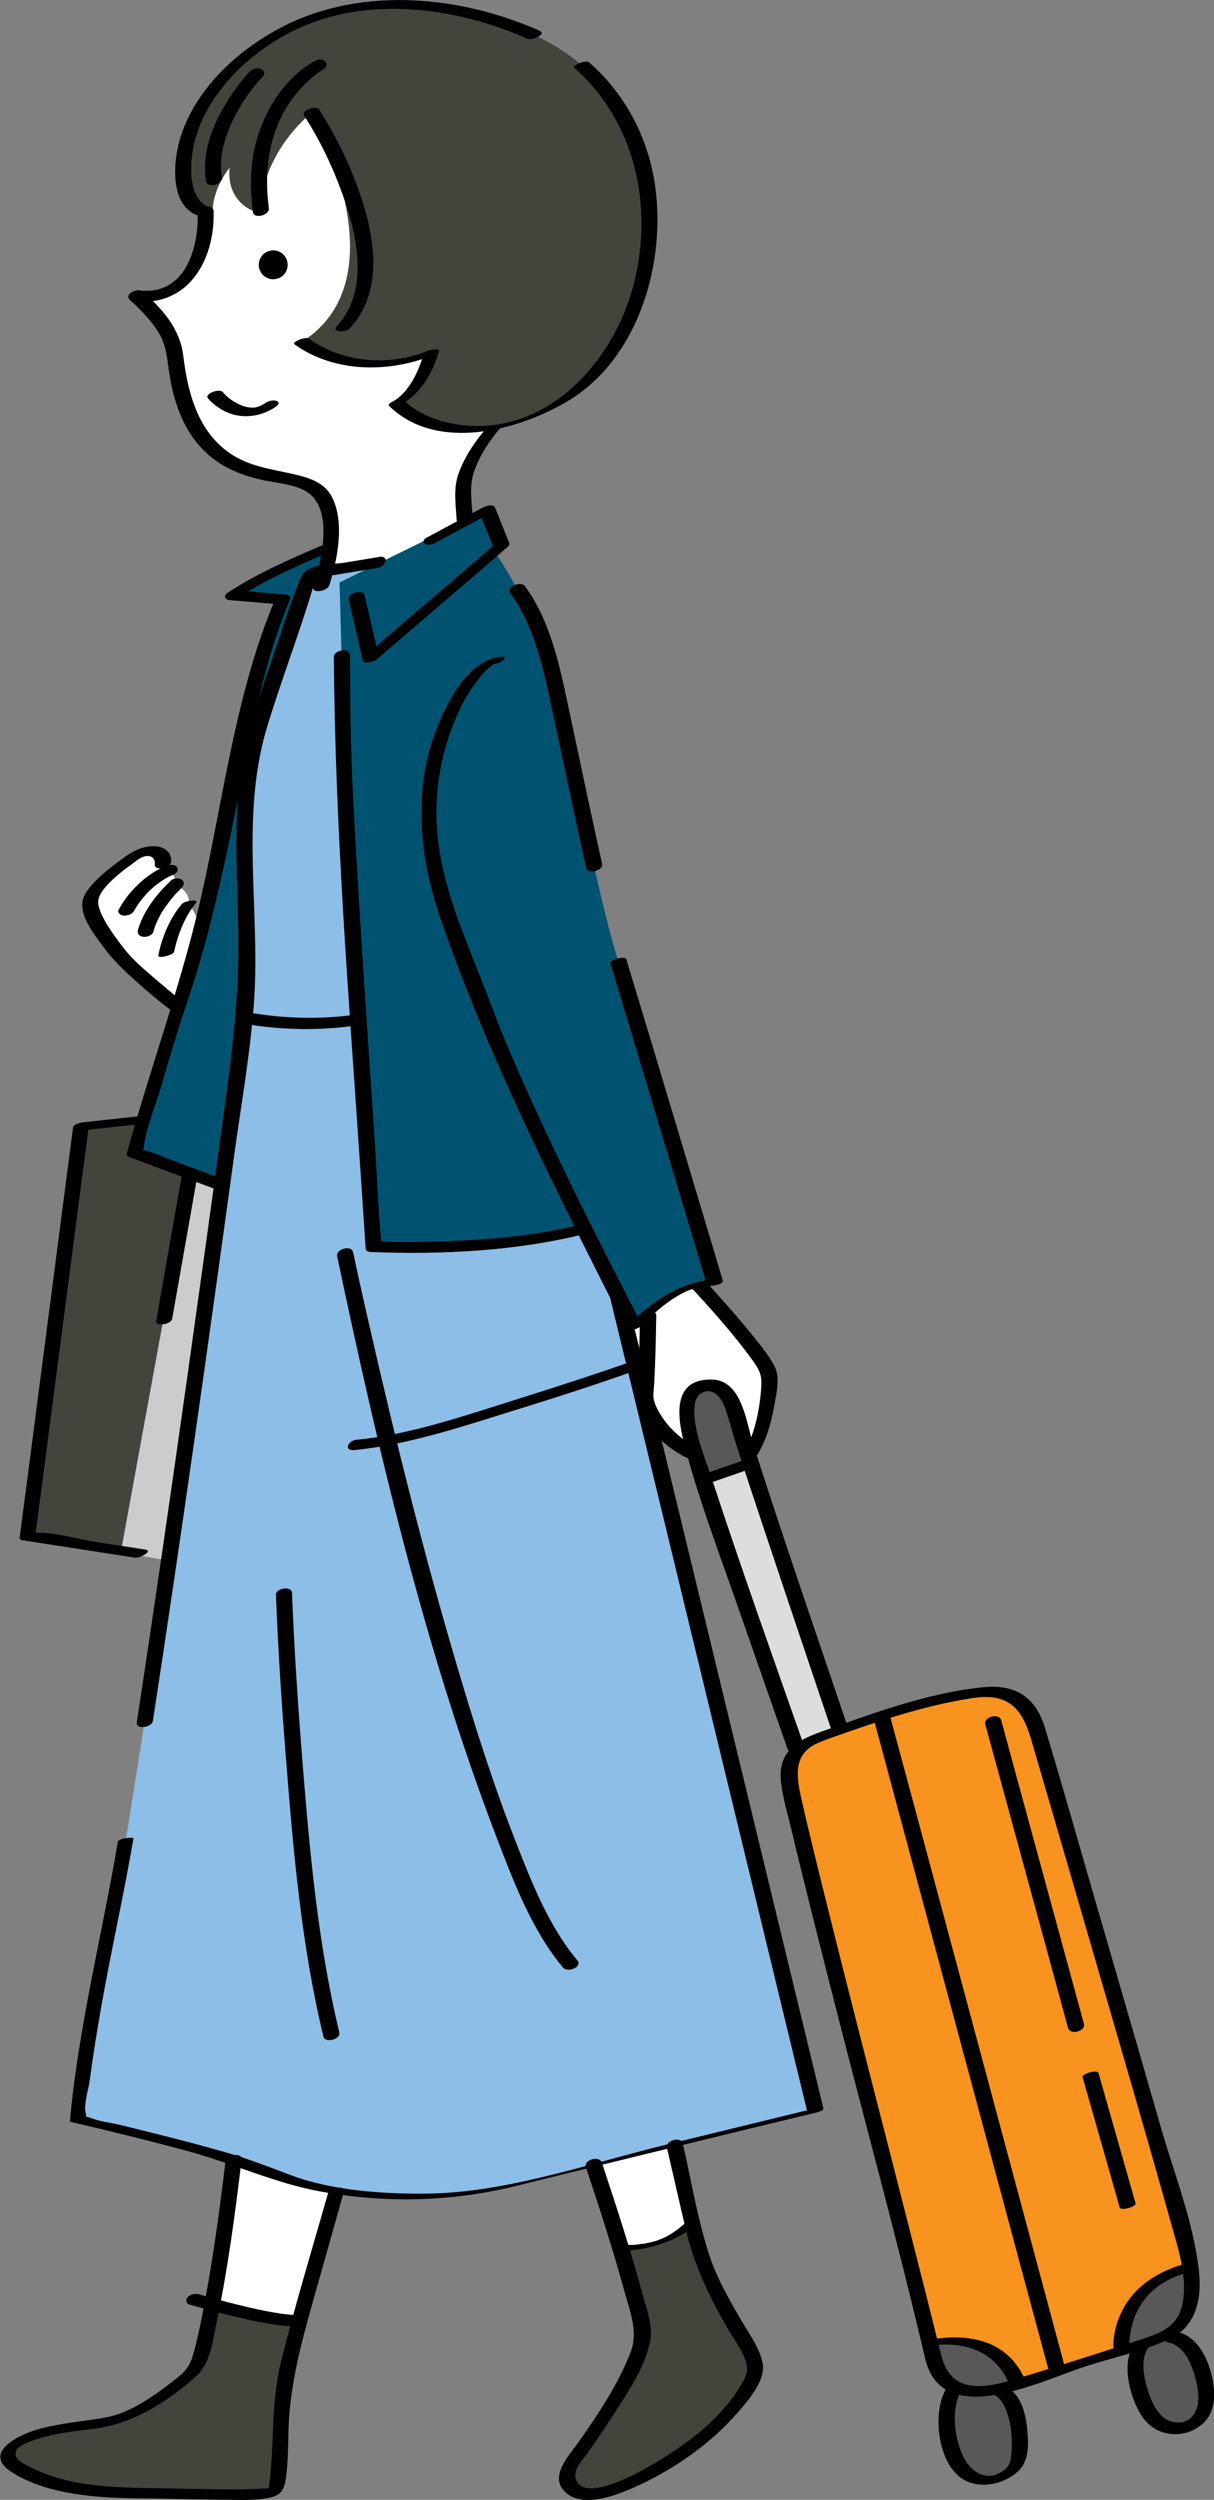 <?xml version="1.0" encoding="UTF-8"?><svg xmlns="http://www.w3.org/2000/svg" viewBox="0 0 58.03 119.42"><rect x="0" y="0" width="58.03" height="119.42" fill="#808080" stroke="none"/><defs><style>.d{fill:#fff;}.e{fill:#43453c;}.f{fill:#dcdddd;}.g{fill:#8cbee7;}.h{fill:#005370;}.i{fill:#595757;}.j{fill:#f7931e;}.k{fill:#ccc;}</style></defs><g id="a"/><g id="b"><g id="c"><g><g><path class="i" d="M56.06,111.64c.69,.12,1.38,.94,1.58,2.54,.2,1.63-1.23,2.14-2.14,1.63-.92-.5-1.63-2.85-.92-3.77l-.03-.07c.34-.11,.6-.19,.74-.24,.26-.08,.55-.18,.83-.38l-.06,.29Z"/><path class="i" d="M56.87,108.22c.29,1.87-.17,2.71-.75,3.13-.28,.2-.57,.3-.83,.38-.14,.05-.4,.12-.74,.24-.26,.09-.56,.18-.9,.29l-.04-.12c0-3.3,2.69-3.83,3.26-3.91Z"/><path class="j" d="M56.65,107.18c.1,.38,.17,.73,.22,1.04-.58,.08-3.26,.61-3.26,3.91l.04,.12c-.92,.29-2.06,.66-3.15,1l-.03-.28-8.29-30.85-.04-.12c1.74-.52,3.46-.96,4.46-1.13,1.56-.27,2.51,.21,2.85,1.36,.34,1.15,6.73,23.11,7.2,24.94Z"/><path class="j" d="M50.47,112.98l.03,.28c-.6,.19-1.19,.37-1.69,.52h0c-1.74-2.84-4.25-1.86-4.25-1.86l-.12,.03c-1.07-4.38-6.63-25.6-6.74-27.03-.07-.73,.16-1.17,.47-1.45,.35-.31,.81-.42,1.09-.52,.29-.1,.6-.22,.92-.32,.64-.22,1.3-.43,1.97-.62l.04,.12,8.29,30.85Z"/><path class="i" d="M45.6,114.1c-.63-.29-.9-.88-.98-1.39-.01-.08-.08-.34-.18-.77l.12-.03s2.5-.98,4.25,1.85h0c-.51,.16-.95,.29-1.26,.37-.87,.22-1.5,.17-1.95-.03Z"/><path class="i" d="M47.54,114.14c1.23,.17,1.32,2.58,1.12,3.4-.2,.81-2.24,1.73-3.05-.2-.75-1.76-.14-3.01-.01-3.23,.45,.2,1.07,.26,1.95,.03Z"/><path class="f" d="M40.14,82.54l.03,.09c-.31,.1-.62,.22-.92,.32-.28,.1-.73,.2-1.09,.52l-.13-.05s-3.28-9.28-4.4-12.75l.12-.04,1.97-.68,.17-.05c1.15,3.49,4.24,12.64,4.24,12.64Z"/><path class="g" d="M30.79,66.99l8.2,33.83s-3.17,.77-6.74,1.64c-1.28,.31-2.61,.64-3.87,.94-1.74,.43-3.32,.81-4.42,1.09-2.54,.64-5.6,.51-7.89,.14-1.4-.23-2.5-.54-3.05-.82-.33-.17-1.01-.41-1.85-.66-2.8-.85-7.45-1.93-7.45-1.93,0,0,.34-3.81,1.63-9.72,.52-2.4,1.6-9.36,2.72-17.01,.9-6.21,1.84-12.87,2.54-17.92,.56-4.04,.96-7.06,1.07-7.97,0,0,2.79,.5,5.43,.1h.03c.36,5.52,.72,10.84,.72,10.84,0,0,5.91,.24,10.06-.85h.02c.63,1.26,1.2,2.39,1.62,3.22l1.23,5.07Z"/><path class="d" d="M30.86,66.97l-.08,.02-1.23-5.07c.45,.89,.73,1.44,.73,1.44,0,0,1.59-1.7,3.17-2.04l.03,.14s3.13,3.4,3.26,4.15c.14,.75-.27,2.92-.88,3.87l-.09,.03c-.12-.35-.2-.62-.25-.78-.48-1.56-.68-2.92-2.04-2.51-1.06,.31-.63,1.72-.22,3.25h-.05c-1.38-.62-2.17-1.78-2.35-2.5Z"/><path class="e" d="M33.33,107.13c.61,2.65,3.05,5.4,2.75,6.22-.3,.81-1.47,2.8-4.94,4.74-3.47,1.93-4.69,.71-3.67-.62,1.02-1.32,3.26-4.78,3.26-5.91,0-.53-.52-2.37-1.07-4.16h.05s1.94,.09,3.26-1.13l.15-.04c.07,.29,.14,.59,.21,.9Z"/><path class="i" d="M35.9,69.9l-.17,.05-1.97,.68-.12,.04c-.17-.53-.29-.92-.35-1.13l-.02-.08c-.41-1.53-.83-2.94,.22-3.25,1.36-.41,1.56,.95,2.04,2.51,.05,.16,.13,.43,.25,.78,.04,.12,.08,.25,.12,.39Z"/><path class="h" d="M29.55,61.92c-.42-.83-.99-1.96-1.62-3.22h-.02c-4.15,1.09-10.06,.86-10.06,.86,0,0-.36-5.32-.72-10.84-.35-5.46-.71-11.12-.71-11.99,0-1.44-.13-6.41-.18-8.23h.8l.68,2.94,5.89-5.06,.23,.27s2.04,3.05,2.71,6.18c.68,3.13,2.11,10.16,2.86,12.6,.75,2.45,4.75,15.83,4.75,15.83-.23-.02-.47,0-.7,.07-1.58,.34-3.17,2.04-3.17,2.04,0,0-.28-.54-.73-1.44Z"/><path class="d" d="M33.12,106.22l-.15,.04c-1.32,1.22-3.26,1.12-3.26,1.12h-.05c-.62-2.01-1.28-3.98-1.28-3.98,1.25-.31,2.59-.64,3.87-.94v.03s.36,1.55,.87,3.74Z"/><path class="e" d="M9.83,10.25c-.92-.69-2.47-3.49,1.28-6.99C15.42-.74,20.56,.1,23.42,.93c10.34,2.64,8.76,14.94,3.62,18.11-1.3,.81-2.47,1.22-3.48,1.38-2.96,.48-4.59-1.15-4.59-1.15,1.13-.53,1.66-2.42,1.66-2.42-3.39,1.51-6.19-.52-6.19-.52,4.83-3.1,.45-10.94,.45-10.94-2.57,2.19-2.49,4.83-2.49,4.83-1.74-.53-1.44-2.19-1.44-2.19-1,1.3-.79,2.39-.79,2.39-.09,0-.21-.07-.35-.16Z"/><path class="h" d="M23.29,24.36l.68,1.7-.36,.31-5.89,5.06-.68-2.92h-.8c-.01-.43-.02-.68-.02-.68l1.85-.91,4.18-2.05,1.04-.5Z"/><path class="d" d="M23.56,20.42v.05s-1.5,1.74-1.43,3.02l.08,1.28,.05,.09-4.18,2.05-.02-.04s-1.46,.24-2.41,.39h0c.03-.11,.15-.54,.2-1.11,.05-.68,.02-1.55-.35-2.29-.68-1.36-3.17-.68-5.05-2.19-1.89-1.51-1.97-4-2.12-5.05-.15-1.06-1.81-2.49-1.81-2.49,3.14,.47,3.31-3.19,3.32-3.89,.14,.1,.26,.16,.35,.16,0,0-.22-1.09,.79-2.39,0,0-.3,1.66,1.44,2.19,0,0-.08-2.64,2.49-4.83,0,0,4.38,7.84-.45,10.94,0,0,2.79,2.04,6.19,.52,0,0-.53,1.89-1.66,2.42,0,0,1.64,1.64,4.59,1.15Z"/><path class="g" d="M18.06,26.87l.02,.04-1.85,.91s0,.25,.02,.67c.05,1.82,.18,6.8,.18,8.23,0,.88,.35,6.53,.71,11.99h-.03c-2.65,.41-5.43-.1-5.43-.1,.41-3.47-.48-9.86,.47-13.11,.95-3.26,2.52-8.02,2.72-8.09,.06-.02,.37-.08,.78-.15,.95-.16,2.41-.39,2.41-.39Z"/><path class="d" d="M14.13,110.85h-.08c-1.13,0-3.32-.77-3.88-.98,.54-2.94,.98-6.68,.98-6.68v-.04c.86,.25,1.54,.48,1.87,.66,.54,.28,1.65,.59,3.05,.82l-.02,.1s-1,3.48-1.72,6.12h-.2Z"/><path class="h" d="M15.71,26.15h.14c-.05,.57-.17,1-.2,1.11h0c-.41,.08-.72,.14-.78,.16-.2,.07-1.77,4.82-2.72,8.09-.95,3.26-.07,9.65-.47,13.11-.1,.91-.51,3.93-1.07,7.97l-.16-.02-1.36-.5-2.65-.99s.17-.62,.42-1.52c.43-1.53,1.11-3.88,1.66-5.47,.13-.4,.26-.75,.37-1.04,.16-.41,.38-1.21,.64-2.23,1.01-4.14,2.53-11.98,2.76-12.78,.48-1.63,1.23-3.39,1.23-3.39l-2.38-.2c1.29-.88,4.58-2.29,4.58-2.29Z"/><path class="e" d="M14.13,110.85h.2c-.2,.74-.39,1.42-.52,1.93-.61,2.35-.3,5.91-.71,6.22-.41,.3-4.18,.1-6.83,.1s-6.22-1.02-5.91-1.93c.3-.92,3.05-1.23,4.59-1.43,1.53-.2,3.46-1.73,4.28-2.44,.3-.27,.64-1.7,.95-3.41,.56,.2,2.75,.98,3.88,.98h.08Z"/><path class="k" d="M10.45,56.57l.16,.02c-.69,5.05-1.63,11.71-2.54,17.92h-.24l-2.06-.35,.03-.16,3.26-17.84,.03-.09,1.36,.5Z"/><path class="d" d="M9.02,43.18s.68,.82,.48,1.63h.03c-.26,1.04-.47,1.84-.64,2.24-.11,.28-.24,.64-.37,1.04h-.04c-.41-.32-2.51-2.05-2.92-2.67,0,0-1.43-1.73-1.23-2.44,.2-.71,1.32-1.53,2.04-2.04s1.53-.31,1.43,.31c0,0,.61,.41,.61,1.02,0,0,.71,.31,.61,.92Z"/><path class="e" d="M9.09,56.07l-.03,.09-3.26,17.84-.03,.16-4.46-.77,2.54-19.57,2.86-.31,.14,.05c-.25,.9-.42,1.52-.42,1.52l2.65,.99Z"/></g><g><path d="M9.45,10.17c.05,1.77-.65,3.97-2.8,3.7-.23-.03-.72,.22-.43,.47,.43,.38,.86,.83,1.2,1.3,.47,.64,.54,1.22,.64,1.97,.21,1.58,.73,3.14,1.99,4.19,.71,.59,1.56,.92,2.45,1.12,.76,.18,1.89,.2,2.45,.81,.92,.99,.39,3.15,.02,4.3-.1,.33,.67,.24,.77-.07,.39-1.23,.75-3,.13-4.21-.3-.59-.87-.85-1.48-1.01-1.04-.28-2.12-.36-3.08-.89-1.79-1-2.32-2.97-2.55-4.86-.16-1.3-1-2.24-1.96-3.08l-.43,.47c2.61,.33,3.91-1.95,3.84-4.29-.01-.38-.78-.25-.77,.07h0Z"/><path d="M23.22,20.49c-.54,.63-1.04,1.38-1.31,2.16-.25,.72-.12,1.48-.08,2.22,.01,.17,.77,.03,.76-.2-.04-.72-.17-1.45,.07-2.14,.26-.76,.73-1.47,1.25-2.08,.11-.13-.1-.16-.19-.16-.16,0-.4,.06-.51,.19h0Z"/><path d="M25.82,1.48c-3.75-1.67-8.42-2.14-12.18-.27-2.15,1.07-4.22,2.93-4.99,5.27-.35,1.06-.6,3.24,.74,3.79,.22,.09,.91-.23,.61-.36-1.2-.5-.89-2.61-.59-3.53,.75-2.25,2.78-4.08,4.89-5.04,3.38-1.55,7.59-.97,10.91,.51,.22,.1,.91-.22,.61-.36h0Z"/><path d="M14.08,16.45c1.92,1.38,4.57,1.37,6.68,.49l-.51-.03c-.24,.84-.71,1.87-1.51,2.29-.05,.03-.22,.11-.14,.19,2.28,2.24,6.23,1.17,8.59-.26,3.24-1.97,4.56-6.28,4.17-9.89-.26-2.43-1.36-4.65-3.2-6.26-.16-.14-.84,.15-.71,.26,2.92,2.56,3.79,6.62,2.85,10.31s-4.1,7.27-8.29,6.75c-.95-.12-2-.49-2.7-1.17l-.14,.19c.95-.51,1.52-1.52,1.81-2.54,.05-.18-.45-.05-.51-.03-1.82,.76-4.06,.6-5.7-.57-.18-.13-.83,.18-.71,.26h0Z"/><path d="M9.94,19.03c.24,.28,.57,.51,.9,.66,.76,.34,1.65,.21,2.33-.25,.09-.06,.24-.2,.07-.28-.15-.07-.41-.01-.54,.08-.08,.06-.17,.11-.26,.15,.04-.02-.06,.03-.08,.03-.02,0-.04,.01-.05,.02,.04-.01,.04-.01,0,0-.03,0-.07,.02-.1,.03,.09-.02-.05,0-.07,0-.08,.01,.05,0-.04,0-.03,0-.06,0-.1,0-.06,0-.25-.03-.33-.06-.12-.04-.24-.09-.35-.15-.24-.12-.49-.31-.67-.53-.16-.19-.89,.08-.71,.29h0Z"/><path d="M20.86,25.9l2.67-1.43h-.62l.68,1.69,.08-.16-5.48,4.7-.77,.67,.68-.04-.68-2.92c-.06-.26-.82-.07-.76,.2l.68,2.92c.06,.25,.57,.06,.68-.04l5.48-4.7,.77-.67s.1-.11,.08-.16l-.68-1.7c-.09-.22-.48-.08-.62,0l-2.67,1.43c-.12,.07-.2,.2-.07,.29,.14,.1,.41,0,.54-.07h0Z"/><path d="M27.85,58.48c-2.17,.54-4.41,.74-6.64,.82-.82,.03-1.64,.04-2.46,.03-.17,0-.38-.04-.55-.01-.36,.06,.02-.12,.04,.12-.16-1.54-.21-3.11-.31-4.66-.37-5.55-.76-11.09-1.05-16.64-.12-2.28-.14-4.57-.15-6.85,0-.37-.77-.23-.77,.07,.05,8.2,.72,16.38,1.27,24.55,.08,1.25,.17,2.5,.25,3.75,0,.1,.17,.15,.24,.15,3.41,.13,6.94-.04,10.26-.87,.47-.12,.34-.58-.12-.46h0Z"/><path d="M28.78,41.26c-.62-2.77-1.19-5.55-1.79-8.33-.36-1.67-.86-3.53-1.9-4.93-.19-.26-.92,.03-.7,.33,1.04,1.41,1.51,3.28,1.87,4.96,.59,2.72,1.15,5.45,1.76,8.17,.07,.33,.84,.13,.76-.2h0Z"/><path d="M23.84,31.38c-1.08,.19-1.85,1.19-2.34,2.09-1.8,3.23-1.65,6.86-.49,10.27,1.79,5.25,4.18,10.28,6.64,15.24,.75,1.5,1.5,3,2.27,4.49,.1,.19,.62-.02,.73-.12,.82-.86,2.05-1.93,3.28-1.92,.1,0,.68-.07,.62-.26-1.53-5.11-3.06-10.23-4.61-15.34-.06-.19-.81,.02-.76,.2,1.55,5.11,3.07,10.22,4.61,15.34l.62-.26c-1.73-.01-3.3,1.08-4.46,2.29l.73-.12c-2.19-4.24-4.36-8.51-6.25-12.9-.59-1.36-1.09-2.76-1.64-4.14-.81-2.02-1.64-4.08-1.87-6.27s.22-4.54,1.27-6.5c.29-.54,1.08-1.7,1.53-1.78,.31-.05,.67-.4,.14-.3h0Z"/><path d="M5.63,88c-.75,4.44-1.88,8.83-2.29,13.33,.01,.02,.04,.04,.07,.04,1.86,.43,3.72,.89,5.57,1.39,2.14,.58,4.18,1.54,6.35,1.93,3.12,.57,6.27,.49,9.35-.27,2.78-.69,5.57-1.37,8.35-2.05,1.99-.49,3.99-.97,5.98-1.45,.06-.01,.38-.1,.35-.2l-8.27-34.13-1.17-4.82c-.03-.14-.8,.05-.76,.2l8.27,34.13,1.17,4.82,.35-.2c-2.38,.58-4.76,1.16-7.14,1.74-3.69,.9-7.59,2.29-11.41,2.33-2.13,.02-4.53-.14-6.55-.9-1.07-.41-2.12-.81-3.23-1.12-1.59-.45-3.19-.85-4.79-1.24-.47-.12-1.02-.17-1.48-.35-.4-.16-.17,.06-.25-.21-.12-.4,.14-1.19,.19-1.6,.14-1.04,.3-2.07,.48-3.1,.48-2.83,1.13-5.63,1.61-8.46,0-.05-.72-.02-.76,.2h0Z"/><path d="M18.1,26.61c-.55,.09-1.1,.18-1.64,.27-.49,.08-1.32,.06-1.75,.33-.28,.18-.37,.48-.49,.78-.35,.89-.65,1.81-.95,2.72-.7,2.12-1.57,4.31-1.82,6.54-.27,2.38-.11,4.8-.06,7.19,.06,2.95-.28,5.75-.68,8.66-.58,4.28-1.18,8.56-1.78,12.84-.77,5.45-1.56,10.89-2.39,16.33-.06,.37,.72,.26,.77-.07,1.37-8.93,2.63-17.88,3.86-26.83,.33-2.44,.77-4.89,.96-7.34,.34-4.39-.66-8.92,.61-13.21,.69-2.3,1.57-4.55,2.25-6.85,.07-.23,.39-.56,.02-.33,.24-.15,.77-.14,1.03-.18,.67-.11,1.34-.22,2-.33,.4-.06,.59-.61,.07-.53h0Z"/><path d="M15.56,25.98c-1.59,.68-3.22,1.38-4.67,2.33-.22,.14-.15,.34,.1,.36l2.38,.2-.24-.19c-1.86,4.44-2.43,9.33-3.48,14.01-.94,4.21-2.45,8.26-3.59,12.42-.02,.06,.03,.13,.08,.15l4.01,1.49c.24,.09,.93-.26,.6-.38l-2.35-.88c-.44-.16-.89-.37-1.34-.5-.41-.11-.21,.05-.19-.16,.11-.96,.56-1.99,.83-2.92,.38-1.31,.77-2.63,1.21-3.92,1.44-4.21,2.2-8.63,3.1-12.98,.46-2.23,.99-4.31,1.87-6.42,.05-.13-.16-.18-.24-.19l-2.38-.2,.1,.36c1.39-.91,2.97-1.58,4.5-2.24,.48-.21,.05-.5-.31-.34h0Z"/><path d="M30.59,62.92c-.02,1.13-.04,2.27-.11,3.4-.01,.22-.05,.44,0,.66,.05,.3,.19,.58,.34,.84,.48,.82,1.25,1.47,2.11,1.87,.17,.08,.39,.07,.54-.05,.1-.08,.22-.29,.05-.37-.82-.39-1.54-.99-2-1.78-.14-.24-.28-.53-.29-.81,0-.19,.03-.39,.04-.58,.06-1.08,.08-2.17,.1-3.25,0-.38-.76-.26-.77,.06h0Z"/><path d="M38.41,83.33c-1.48-4.21-2.98-8.41-4.37-12.65-.36-1.09-.96-2.46-.83-3.59,.07-.6,.7-.86,1.13-.39,.29,.31,.4,.81,.52,1.2,.15,.5,.3,1.01,.46,1.51,.78,2.4,1.59,4.79,2.39,7.19,.68,2.02,1.36,4.04,2.04,6.06,.11,.32,.87,.11,.76-.2-1.52-4.49-3.07-8.97-4.51-13.48-.34-1.06-.53-3.07-2-3.08-2.2-.02-1.48,2.44-1.11,3.76,.65,2.34,1.52,4.63,2.32,6.92s1.62,4.64,2.43,6.96c.11,.32,.87,.11,.76-.2h0Z"/><path d="M33.82,70.88l1.73-.6,.24-.08c.14-.05,.36-.16,.31-.34-.05-.17-.31-.19-.44-.14l-1.73,.6-.24,.08c-.14,.05-.36,.16-.31,.34,.05,.17,.31,.19,.44,.14h0Z"/><path d="M33.13,61.6c.91,.99,1.81,2,2.62,3.08,.19,.25,.39,.51,.53,.8s.12,.59,.1,.9c-.08,1.03-.32,2.21-.87,3.1-.17,.28,.58,.19,.7,0,.45-.73,.67-1.6,.82-2.43,.09-.53,.26-1.26,0-1.77s-.63-.95-.97-1.38c-.45-.56-.91-1.1-1.39-1.64-.28-.31-.56-.63-.84-.94-.16-.18-.88,.09-.71,.29h0Z"/><path d="M39.2,82.75c-1.21,.41-2.05,1.03-1.86,2.44,.09,.73,.31,1.46,.48,2.17,.72,3.02,1.49,6.04,2.26,9.05,1.38,5.41,2.87,10.81,4.14,16.25,.81,3.47,5.55,1.06,7.71,.37,1.3-.42,2.76-.72,4-1.31s1.53-1.91,1.38-3.23c-.25-2.3-1.18-4.65-1.82-6.86-1.01-3.52-2.03-7.03-3.05-10.54-.83-2.85-1.63-5.71-2.49-8.55-.44-1.45-1.38-2.09-2.93-1.94-2.66,.25-5.42,1.29-7.92,2.18-.5,.18-.05,.47,.31,.35,2.28-.81,4.73-1.67,7.14-2.02,1.72-.25,2.33,.59,2.74,1.98,.66,2.25,1.31,4.5,1.97,6.76,1.59,5.49,3.21,10.97,4.75,16.47,.32,1.14,.71,2.34,.55,3.53-.2,1.43-1.21,1.64-2.38,2.02-1.73,.56-3.47,1.12-5.21,1.65-1.57,.48-3.45,1.07-3.97-.98-1.13-4.53-2.29-9.04-3.45-13.56-.83-3.25-1.66-6.5-2.46-9.76-.26-1.08-.53-2.15-.77-3.23-.27-1.19-.46-2.32,1.01-2.82,.44-.15,.35-.57-.11-.41Z"/><path d="M45.25,114.07c-.34,.56-.42,1.29-.38,1.92,.07,1.02,.49,2.32,1.59,2.63,.76,.22,1.72-.06,2.27-.63,.48-.5,.43-1.31,.37-1.95-.08-.82-.36-1.95-1.32-2.1-.18-.03-.4,.02-.54,.14-.11,.1-.09,.23,.07,.26,.65,.1,.89,.98,.99,1.56,.06,.36,.08,.72,.06,1.09,0,.15-.02,.29-.04,.44,0,.06-.02,.12-.04,.17-.02,.06-.04,.1-.05,.13-.08,.13-.12,.18-.22,.26-.02,.02-.05,.04-.08,.06-.04,.03,.04-.03,0,0l-.04,.02s-.07,.04-.1,.06c-.01,0-.03,.01-.04,.02-.04,.02,.06-.02,0,0-.04,.02-.07,.03-.11,.05-.01,0-.03,.01-.04,.02-.05,.02,.07-.02,.01,0-.04,0-.07,.02-.11,.03-.02,0-.04,0-.06,.01,.05-.01,.04,0,0,0-.04,0-.07,0-.11,.01,.08,0-.05,0-.06,0-.1,0-.09,0-.2-.02-.92-.19-1.29-1.38-1.4-2.2-.06-.48-.04-.98,.1-1.45,.04-.14,.09-.28,.15-.42,0-.01,.03-.07,.02-.04s0-.02,.01-.03c0-.01,.01-.03,.02-.04,.09-.15-.08-.21-.2-.21-.16,0-.41,.06-.5,.2h0Z"/><path d="M54.26,111.93c-.49,.65-.41,1.56-.2,2.3s.58,1.54,1.29,1.87,1.55,.2,2.12-.3c.75-.67,.63-1.74,.37-2.61-.25-.83-.77-1.68-1.69-1.82-.17-.03-.42,.06-.5,.23s.07,.29,.23,.31,.39,.15,.56,.31c.25,.24,.42,.56,.54,.88,.16,.42,.28,.9,.3,1.36,.01,.32-.04,.65-.24,.91-.08,.1-.15,.17-.26,.24-.07,.04-.17,.08-.28,.1-.03,0-.18,.02-.26,.01-.14-.01-.24-.03-.38-.09-.53-.23-.82-.91-.99-1.43-.19-.59-.38-1.51,.02-2.05,.29-.38-.43-.49-.63-.22h0Z"/><path d="M11.54,48.88c1.8,.33,3.73,.37,5.53,.1,.16-.02,.4-.11,.42-.3,.02-.18-.2-.26-.35-.23-1.75,.26-3.6,.22-5.34-.1-.36-.07-.77,.44-.27,.53h0Z"/><path d="M10.78,103.24c-.3,2.49-.64,4.99-1.13,7.45-.13,.63-.26,1.27-.45,1.89s-.5,.83-1.01,1.23c-.96,.74-2.06,1.51-3.28,1.7-.99,.16-1.99,.25-2.96,.5s-2.91,1.15-1.34,2.12c1.77,1.09,4.2,1.2,6.21,1.22,1.23,.01,2.45,.05,3.68,.06,.78,0,1.64,.07,2.41-.1,.48-.11,.66-.34,.74-.83,.15-.93,.11-1.91,.16-2.85,.14-2.28,.79-4.4,1.4-6.58,.41-1.45,.82-2.91,1.23-4.36,.09-.31-.68-.21-.76,.08-.77,2.71-1.6,5.42-2.27,8.15-.45,1.87-.3,3.8-.53,5.69-.04,.33,.03,.25-.32,.27-.45,.03-.9,.04-1.36,.04-1.09,0-2.18-.03-3.27-.05-2.17-.04-4.55,0-6.53-1.04-.21-.11-.6-.29-.65-.55-.08-.4,.54-.59,.83-.7,.95-.34,1.99-.44,2.99-.57,1.83-.24,3.46-1.3,4.81-2.5,.68-.6,.8-1.71,.97-2.55,.54-2.57,.89-5.2,1.2-7.81,.04-.34-.73-.22-.76,.08h0Z"/><path d="M28,103.51c.67,2,1.32,4.02,1.88,6.06,.26,.93,.63,1.85,.26,2.8-.59,1.54-1.57,2.99-2.52,4.34-.43,.6-1.36,1.58-.63,2.31,.87,.88,2.66,.11,3.55-.3,1.76-.82,3.46-2.01,4.74-3.49,.5-.58,1.35-1.54,1.17-2.37-.16-.74-.69-1.45-1.06-2.09-.59-1.02-1.18-2.05-1.53-3.18-.53-1.68-.83-3.47-1.22-5.19-.08-.36-.84-.16-.76,.2l.87,3.78c.41,1.79,1.14,3.32,2.06,4.9,.3,.52,.85,1.21,.9,1.83,.03,.36-.23,.73-.42,1.03-.84,1.32-2.11,2.34-3.41,3.17-.5,.32-3.95,2.5-4.36,1.09-.12-.42,.29-.84,.51-1.14,.41-.56,.79-1.14,1.17-1.72,.7-1.1,1.63-2.4,1.88-3.71,.14-.72-.18-1.56-.37-2.25-.57-2.11-1.25-4.19-1.94-6.27-.12-.35-.88-.14-.76,.2h0Z"/><path d="M9.07,110.09c.68,.2,1.37,.38,2.06,.55,.56,.14,1.13,.26,1.69,.36,.44,.08,.9,.14,1.36,.11,.16-.01,.4-.11,.42-.3s-.2-.25-.35-.23c-.12,0-.14,0-.22,0-.1,0-.2-.01-.3-.02-.23-.02-.46-.06-.69-.1-.53-.09-1.05-.21-1.58-.34-.65-.16-1.3-.33-1.95-.52-.18-.05-.41,0-.54,.14-.11,.13-.08,.3,.09,.35h0Z"/><path d="M29.46,107.53c.45,.02,.92-.04,1.36-.13,.9-.19,1.8-.54,2.49-1.17,.12-.11-.11-.11-.17-.11-.16,.02-.38,.06-.51,.18-.29,.26-.61,.47-.96,.63-.12,.05-.31,.12-.39,.14s-.16,.04-.24,.06c-.09,.02,.03,0-.05,.01-.04,0-.09,.02-.13,.03-.04,0-.07,.01-.11,.02h-.05s.03,0,0,0c-.07,0-.14,.02-.21,.03-.06,0-.11,.01-.17,.02h-.08c.08,0,0,0-.01,0-.1,0-.19,0-.29,0-.18,0-.39,.05-.54,.14-.12,.07-.1,.14,.04,.15h0Z"/><path d="M29.99,65.11c-1.72,.6-3.46,1.16-5.2,1.71-2.51,.78-5.13,1.71-7.76,1.96-.4,.04-.61,.54-.09,.49,2.65-.26,5.29-1.17,7.82-1.95,1.79-.55,3.57-1.13,5.34-1.75,.44-.15,.34-.61-.12-.45h0Z"/><path d="M16.12,60.03c1.96,9.29,4.18,18.73,7.57,27.62,.83,2.17,1.72,4.54,3.22,6.34,.23,.27,.95-.04,.69-.34-1.36-1.62-2.18-3.71-2.94-5.65-1.07-2.73-1.96-5.53-2.79-8.34-1.6-5.39-2.96-10.84-4.21-16.32-.27-1.17-.53-2.34-.78-3.52-.08-.36-.84-.16-.76,.2h0Z"/><path d="M13.19,76.17c.1,2.61,.27,5.22,.48,7.83,.35,4.44,.74,8.95,1.79,13.29,.08,.33,.84,.13,.76-.2-1.03-4.25-1.42-8.68-1.77-13.03-.21-2.65-.39-5.3-.49-7.95-.01-.38-.78-.24-.77,.07h0Z"/><path d="M8.68,56.21l-1.06,6.01-.15,.87c-.05,.3,.71,.18,.76-.09l1.06-6.01,.15-.87c.05-.3-.71-.18-.76,.09h0Z"/><path d="M6.77,53.31l-2.85,.31c-.12,.01-.41,.1-.43,.25l-2.23,17.14-.32,2.43c-.01,.09,.06,.13,.14,.14l5.38,.83c.23,.03,.89-.33,.47-.39l-2.29-.35c-.92-.14-1.97-.47-2.9-.45-.31,0-.04,.11-.04,.05,0-.15,.04-.31,.06-.46l.26-1.98,1.74-13.33,.49-3.74-.43,.25,2.85-.31c.36-.04,.64-.45,.11-.39h0Z"/><path d="M8.18,41.2c.05-.46-.28-.73-.72-.77-.56-.05-1.07,.2-1.51,.52-.47,.34-.95,.7-1.36,1.11-.28,.29-.64,.68-.66,1.1-.04,.72,.6,1.51,1,2.06,.35,.47,.73,.88,1.16,1.28,.65,.6,1.33,1.19,2.03,1.72,.14,.11,.35,.09,.51,.02,.08-.03,.34-.21,.2-.32-.48-.36-.94-.76-1.4-1.15-.51-.44-1.06-.89-1.48-1.43-.29-.37-.57-.75-.82-1.15-.17-.29-.35-.6-.42-.94-.08-.36,.15-.67,.38-.93,.37-.42,.83-.76,1.28-1.09,.19-.14,.41-.33,.66-.34s.4,.16,.37,.41c-.03,.32,.73,.19,.76-.09h0Z"/><circle cx="13.06" cy="12.65" r=".69"/><path d="M41.8,82.24l7.27,27.07,1.02,3.78c.09,.33,.85,.13,.76-.2l-7.27-27.07-1.02-3.78c-.09-.33-.85-.13-.76,.2h0Z"/><path d="M47.1,82.38l3.46,12.68,.49,1.81c.1,.37,.86,.17,.76-.2l-3.46-12.68-.49-1.81c-.1-.37-.86-.17-.76,.2h0Z"/><path d="M51.75,99.23l1.55,5.44,.22,.78c.05,.18,.81-.03,.76-.2l-1.55-5.44-.22-.78c-.05-.18-.81,.03-.76,.2h0Z"/><path d="M11.93,3.43c-.48,.5-.88,1.09-1.23,1.68-.62,1.06-1.05,2.3-.85,3.55,.06,.35,.82,.16,.76-.2-.19-1.16,.26-2.32,.84-3.31,.31-.53,.68-1.04,1.11-1.49,.13-.13,.06-.31-.1-.37-.18-.07-.41,0-.54,.14h0Z"/><path d="M15.08,2.89c-1.55,.85-2.58,2.6-2.93,4.28-.2,.98-.19,1.98-.06,2.96,.05,.35,.81,.16,.76-.2-.24-1.78,.01-3.66,1.08-5.15,.3-.42,.65-.8,1.04-1.12,.12-.1,.24-.19,.37-.27,.04-.02,.07-.05,.11-.07-.12,.08-.07,.04-.04,.02,.45-.25,.04-.65-.33-.44h0Z"/><path d="M14.54,5.53c.76,1.17,1.37,2.46,1.84,3.77,.7,1.93,1.28,4.58-.27,6.27-.3,.33,.44,.31,.61,.12,1.62-1.76,1.21-4.32,.5-6.39-.49-1.42-1.15-2.81-1.97-4.07-.14-.21-.87,.04-.71,.3h0Z"/><path d="M8.05,41.33c-.67,.23-1.27,.7-1.74,1.22-.24,.27-.45,.57-.63,.89-.09,.16,.08,.29,.23,.3,.18,.01,.4-.06,.5-.23,.08-.14,.16-.27,.25-.39,.02-.03,0,0,0,0l.03-.04s.04-.06,.07-.09c.04-.05,.08-.11,.13-.16,.08-.1,.17-.2,.27-.29,.04-.04,.08-.08,.13-.12,0,0,.07-.06,.03-.03s0,0,0,0l.05-.04c.15-.12,.31-.24,.47-.34l.05-.03s.08-.05,.02-.01,0,0,0,0l.05-.03c.05-.03,.1-.05,.15-.08,.04-.02,.08-.04,.12-.05h.03s-.1,.02-.08,.02c.14-.05,.36-.16,.31-.35-.05-.17-.31-.19-.45-.14h0Z"/><path d="M8.16,42.08c-.24,.22-.46,.46-.67,.71-.38,.48-.72,1.02-.89,1.62-.02,.08-.03,.15,.02,.22,.05,.07,.14,.11,.22,.12,.16,.02,.44-.05,.49-.24,.08-.3,.21-.58,.36-.85,.02-.03,.03-.06,.05-.08,.02-.03,.02-.04,0-.01l.03-.04c.04-.06,.07-.11,.11-.17,.08-.11,.16-.22,.24-.33,.13-.16,.26-.32,.41-.46,.03-.03,.05-.05,.08-.08,.06-.06-.07,.07,0,0,.02-.02,.03-.03,.05-.05,.12-.11,.19-.29,.04-.41-.15-.11-.41-.08-.55,.04h0Z"/><path d="M8.68,43.21c-.17,.18-.31,.4-.44,.62-.32,.55-.54,1.16-.67,1.79-.03,.13,.24,.09,.3,.07,.1-.02,.2-.05,.29-.09,.04-.02,.14-.06,.16-.12,.13-.62,.34-1.22,.65-1.77,.09-.15,.18-.3,.29-.44,.01-.01,.07-.09,.03-.04,.01-.02,.03-.03,.04-.05,.01-.01,.02-.03,.03-.04,.11-.12-.1-.13-.18-.12-.16,.01-.39,.06-.51,.18h0Z"/><path d="M44.54,112.05c-.11,.03-.1,.02-.01,0,.07-.01,.15-.02,.22-.03,.09-.01-.06,0,0,0h.08c.06-.01,.12-.02,.18-.02s.13,0,.19,0c.1,0,.08,0,.19,0,.7,.03,1.41,.23,1.96,.67,.41,.33,.71,.76,.9,1.25,.08,.2,.83-.03,.76-.2-.36-.88-1.03-1.54-1.93-1.84-.65-.22-1.37-.26-2.05-.19-.2,.02-.39,.05-.58,.09-.08,.02-.38,.11-.34,.24s.35,.05,.42,.04h0Z"/><path d="M53.99,112.03c0-.08,0,.02,0-.03,0-.07,0-.14,0-.21,.02-.24,.06-.48,.12-.71,.18-.7,.58-1.34,1.15-1.79,.47-.38,1.04-.61,1.62-.76,.13-.03,.36-.15,.32-.31s-.32-.14-.44-.11c-1.12,.29-2.18,.86-2.85,1.82-.38,.55-.62,1.21-.68,1.87-.01,.15-.02,.29,0,.44,.02,.28,.78,.11,.76-.2h0Z"/></g></g></g></g></svg>